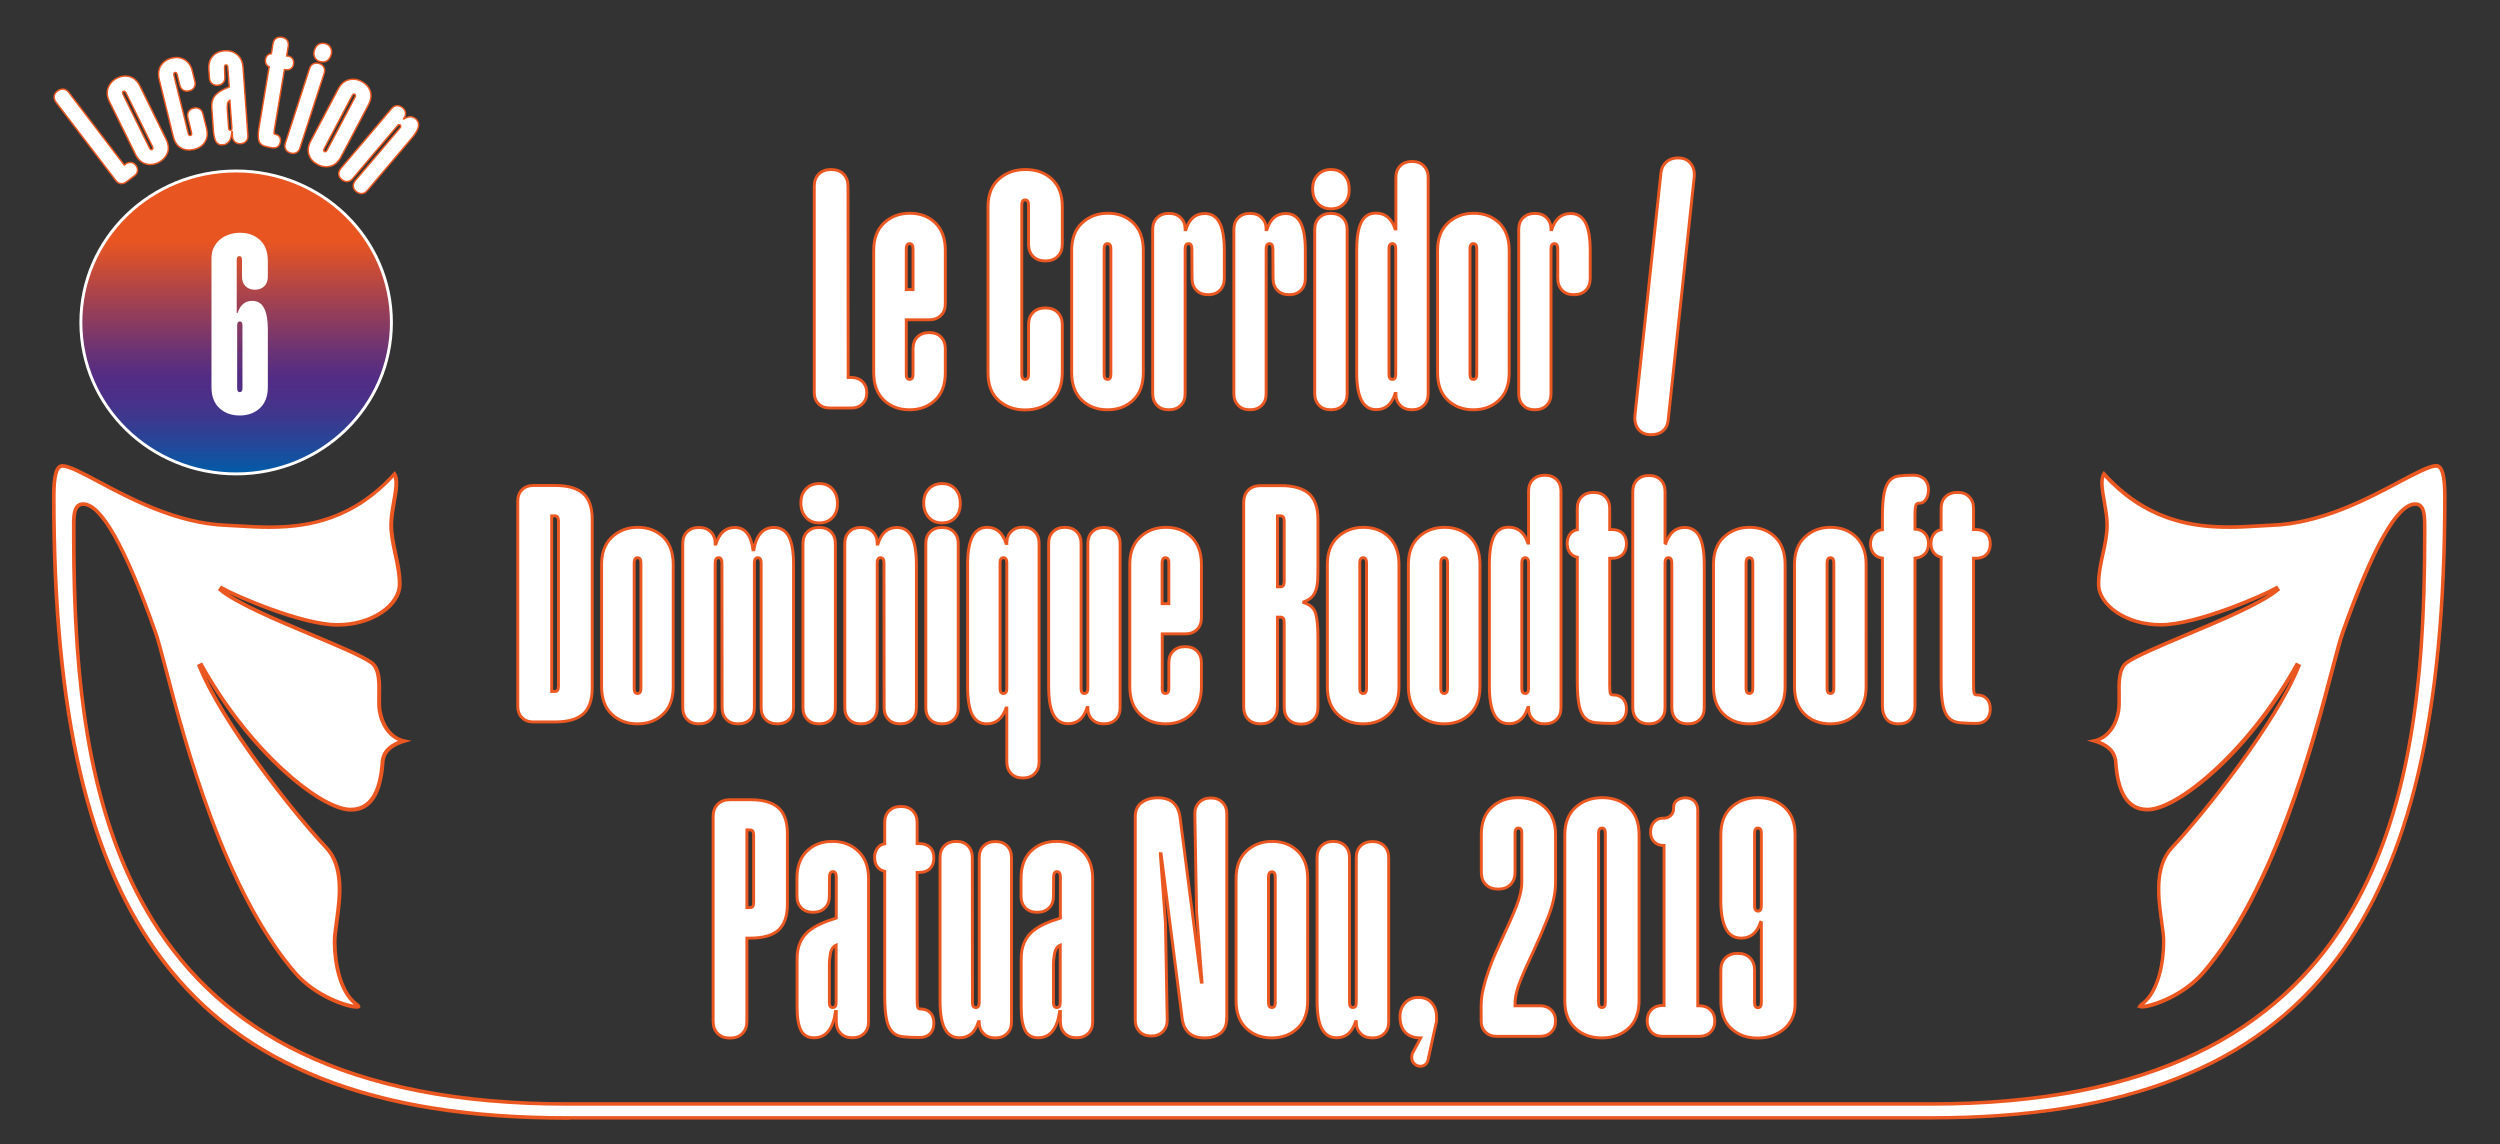 <?xml version="1.0" encoding="utf-8"?>
<!-- Generator: Adobe Illustrator 27.9.0, SVG Export Plug-In . SVG Version: 6.00 Build 0)  -->
<svg version="1.1" id="Calque_1" xmlns="http://www.w3.org/2000/svg" xmlns:xlink="http://www.w3.org/1999/xlink" x="0px" y="0px"
	 viewBox="0 0 1703.4 779.5" style="enable-background:new 0 0 1703.4 779.5;" xml:space="preserve">
<rect x="0" y="0" width="1703.4" height="779.5" fill="#333333" stroke="none"/>
<style type="text/css">
	.st0{fill:#FFFFFF;stroke:#EA5721;stroke-miterlimit:10;}
	.st1{fill:#FFFFFF;stroke:#EA5721;stroke-width:2;stroke-miterlimit:10;}
	.st2{fill:url(#SVGID_1_);stroke:#FFFFFF;stroke-width:2;stroke-miterlimit:10;}
	.st3{fill:none;}
	.st4{enable-background:new    ;}
	.st5{fill:#FFFFFF;}
</style>
<g>
	<path class="st0" d="M84.7,112.5l0.9-0.7c1.2-0.9,2.4-1.2,3.7-1.1c1.3,0.2,2.4,0.8,3.3,2s1.2,2.4,1.1,3.7c-0.2,1.3-0.8,2.4-2,3.3
		L86,124c-1.2,0.9-2.4,1.2-3.7,1.1c-1.3-0.2-2.4-0.8-3.3-2L38.2,69.7c-1-1.3-1.4-2.7-1.3-4.1c0.2-1.4,0.9-2.6,2.3-3.6
		c1.3-1,2.7-1.4,4.1-1.3c1.4,0.2,2.6,1,3.6,2.3L84.7,112.5z"/>
	<path class="st0" d="M113.1,94.7c1.7,3.5,2.1,6.7,1,9.5s-3.1,5-6.1,6.5s-6,1.8-8.9,0.9s-5.2-3.1-6.9-6.6L74.6,69.3
		c-1.7-3.4-2-6.6-0.9-9.5s3.1-5.1,6.1-6.6s6-1.8,8.8-0.9c2.9,0.9,5.2,3.1,6.9,6.6L113.1,94.7z M85.8,63.2c-0.5-1-1.1-1.3-1.7-1
		c-0.7,0.3-0.7,1-0.3,2l18.1,36.7c0.5,1,1.1,1.3,1.7,1c0.7-0.3,0.7-1,0.3-2L85.8,63.2z"/>
	<path class="st0" d="M120.7,50.7c-0.3-1.1-0.8-1.5-1.5-1.3s-0.9,0.8-0.7,1.9l9.8,39.7c0.3,1.1,0.8,1.5,1.5,1.3s0.9-0.8,0.7-1.9
		L128,80.1c-0.4-1.6-0.2-2.9,0.5-4.1c0.7-1.2,1.8-1.9,3.4-2.3s2.9-0.2,4.1,0.5s1.9,1.8,2.3,3.4l2.4,9.7c0.9,3.8,0.6,6.9-1.1,9.5
		c-1.6,2.6-4.1,4.2-7.4,5s-6.2,0.5-8.9-1c-2.6-1.5-4.4-4.1-5.3-7.9l-9.5-38.7c-0.9-3.7-0.5-6.9,1.1-9.5c1.7-2.6,4.1-4.3,7.4-5.1
		s6.2-0.5,8.8,1.1c2.6,1.5,4.4,4.2,5.3,7.9l1.7,6.9c0.4,1.6,0.2,2.9-0.5,4.1c-0.7,1.2-1.8,1.9-3.4,2.3c-1.6,0.4-2.9,0.2-4.1-0.5
		s-1.9-1.8-2.3-3.4L120.7,50.7z"/>
	<path class="st0" d="M153.2,52.5c0.1,1.6-0.3,2.9-1.2,3.9s-2.1,1.6-3.7,1.7c-1.6,0.1-2.9-0.3-3.9-1.2s-1.6-2.1-1.7-3.7l-0.4-5.7
		c-0.3-3.9,0.6-6.9,2.6-9.2c2-2.2,4.7-3.5,8.1-3.7s6.2,0.6,8.6,2.6s3.7,4.8,4,8.6l3.3,46.5c0.1,1.6-0.3,2.9-1.2,3.9
		s-2.1,1.6-3.7,1.7s-2.9-0.3-3.9-1.2c-1-0.9-1.6-2.1-1.7-3.7l-0.2-3.3H158c-0.2,2.8-0.8,5-1.8,6.5c-1.1,1.5-2.6,2.4-4.6,2.5
		c-1.9,0.1-3.3-0.5-4.3-2s-1.6-4-1.9-7.5l-1.1-15.8c-0.1-2,0-3.8,0.6-5.3c0.5-1.5,1.3-2.7,2.4-3.8c1.1-1.1,2.4-2,3.9-2.8
		s3.2-1.6,5-2.3l-1-13.4c-0.1-1.1-0.5-1.6-1.2-1.6c-0.7,0.1-1.1,0.6-1,1.7L153.2,52.5z M156.6,68.3c-0.9,0.5-1.5,1.4-1.6,2.7
		c-0.2,1.3-0.2,2.6-0.1,3.9l0.9,12.4c0.1,1,0.5,1.5,1.2,1.5c0.7-0.1,1.1-0.6,1-1.7L156.6,68.3z"/>
	<path class="st0" d="M186,29.8c0.3-1.6,0.9-2.8,2-3.6s2.4-1,4-0.8c1.6,0.3,2.8,0.9,3.6,2s1,2.4,0.8,4l-1.1,6.7l0.8,0.1
		c1.4,0.2,2.5,0.8,3.2,1.8s0.9,2.2,0.7,3.6c-0.2,1.4-0.8,2.5-1.8,3.2s-2.2,0.9-3.6,0.7l-0.8-0.1L187,88.1c-0.2,1.2-0.3,2-0.3,2.5
		s0.3,0.8,0.7,0.9h0.2c1.2,0.2,2.2,0.8,2.8,1.7c0.7,0.9,0.9,2.1,0.6,3.6c-0.2,1.4-0.8,2.5-1.8,3.2s-2.1,0.9-3.5,0.7h-0.2
		c-2-0.3-3.7-0.7-5.1-1.1s-2.4-1.1-3.2-2.1s-1.1-2.4-1.2-4.3c-0.1-1.8,0.1-4.4,0.7-7.6l6.7-40.1c-1-0.4-1.7-1-2.1-1.9
		s-0.6-1.9-0.4-3.1c0.2-1.2,0.6-2.1,1.4-2.8c0.7-0.7,1.6-1.1,2.6-1.1L186,29.8z"/>
	<path class="st0" d="M210.9,46.7c0.5-1.5,1.3-2.6,2.5-3.2c1.2-0.6,2.6-0.7,4.1-0.2s2.6,1.3,3.2,2.5s0.7,2.6,0.2,4.1l-16.5,50.9
		c-0.5,1.5-1.3,2.6-2.5,3.2s-2.6,0.7-4.1,0.2s-2.6-1.3-3.2-2.5s-0.7-2.6-0.2-4.1L210.9,46.7z M214.4,33.8c0.6-1.7,1.5-3,2.9-3.7
		s2.9-0.8,4.6-0.3s2.9,1.5,3.5,3c0.7,1.5,0.7,3.1,0.1,4.9l-0.1,0.2c-0.6,1.7-1.5,3-2.9,3.7s-2.9,0.8-4.6,0.3s-2.9-1.5-3.5-3
		c-0.7-1.5-0.7-3.1-0.1-4.9L214.4,33.8z"/>
	<path class="st0" d="M232.4,106.8c-1.8,3.4-4.2,5.6-7.1,6.4s-5.9,0.5-8.9-1.1s-5-3.8-5.9-6.7c-1-2.9-0.6-6,1.3-9.5l18.6-35.2
		c1.8-3.4,4.1-5.5,7.1-6.3s5.9-0.5,8.9,1.1s4.9,3.8,5.9,6.6c0.9,2.9,0.5,6-1.3,9.4L232.4,106.8z M241.9,66.2c0.5-1,0.4-1.6-0.2-2
		c-0.6-0.3-1.2,0-1.7,0.9l-19.1,36.2c-0.5,1-0.4,1.6,0.2,2c0.6,0.3,1.2,0,1.7-0.9L241.9,66.2z"/>
	<path class="st0" d="M272.5,87.2c0.7-0.8,0.8-1.5,0.2-2s-1.2-0.3-1.9,0.5l-30.5,36c-1,1.2-2.2,1.9-3.6,2c-1.3,0.1-2.6-0.4-3.9-1.4
		c-1.2-1-1.9-2.2-2-3.6c-0.1-1.3,0.4-2.6,1.4-3.9L266.8,74c1-1.2,2.2-1.9,3.6-2c1.3-0.1,2.6,0.4,3.9,1.4c1.2,1,1.9,2.2,2,3.6
		c0.1,1.3-0.3,2.6-1.3,3.8l-0.1,0.2l0.2,0.1c3.2-2,5.9-2.1,8.2-0.1c1.6,1.4,2.2,3.1,1.8,5.3s-2,4.8-4.7,8l-30.2,35.6
		c-1,1.2-2.2,1.9-3.6,2c-1.3,0.1-2.6-0.4-3.9-1.4c-1.2-1-1.9-2.2-2-3.6c-0.1-1.3,0.4-2.6,1.4-3.9L272.5,87.2z"/>
</g>
<g>
	<path class="st1" d="M387.1,762c-67.2,0-122.3-8.8-168.4-27c-45-17.8-80.3-44.1-107.9-80.3c-50.7-66.9-74.4-167.4-74.4-316.4
		c0-14.6,1.9-21.1,6.1-21.1c4.6,0,13.5,4.8,24.8,10.8c21.2,11.3,53.2,28.4,86.6,29.7c2.9,0.1,6,0.3,9.3,0.5
		c6.5,0.4,13.2,0.8,20.4,0.8c24.4,0,56.2-4.1,85.3-36.4c2.6,4,1.3,11.5-0.1,19.3c-0.9,5.2-1.9,10.6-1.9,15.7
		c0,6.5,1.4,12.8,2.8,19.5c1.5,6.7,3,13.7,3,21c0,6.9-4.4,13.9-12.2,19.2c-8.2,5.6-19,8.7-30.5,8.7c-24.6,0-70.2-20.1-79.1-25.2
		l-0.6,0.8c11,9.2,38.5,20.7,62.7,30.9c17.6,7.4,34.3,14.4,40.4,18.9c5.6,4.1,5.5,13.9,5.3,22.5c-0.1,4-0.1,7.7,0.4,10.6
		c1.5,8.8,6.7,18.4,17.1,20.4c-5.9,1.7-14.6,5.2-15.2,14.6c-1.4,21.5-8.7,32.5-21.6,32.5c-0.4,0-0.9,0-1.3,0
		c-19.4-1.1-66.5-36.9-101.1-98.8l-0.9,0.4c15.1,38.3,64.5,100.6,86.5,123.9c12.3,13.1,9.3,34.7,7.1,50.5c-0.7,5.4-1.4,10-1.4,13.7
		c0,14.5,3.8,34.3,14.5,42.2c1.9,1.4,1.8,1.9,1.8,2s-0.4,0.4-1.7,0.4c-7.4,0-28.9-8.1-41.8-23.1c-48.7-56.3-75.3-157.8-88.1-206.6
		c-3.1-11.7-5.5-21-7.3-25.9c-20.4-57.7-36.9-87-49-87c-1.5,0-2.7,0.5-3.6,1.4c-2.7,2.7-2.6,8.9-2.6,16.1c0,0.9,0,1.9,0,2.9
		c0,87.1,6.4,186.5,53.7,262.8c24.4,39.4,58.5,69.8,101.2,90.3c48,23.1,108.8,34.8,180.9,34.8h929.8c72.1,0,133-11.7,180.9-34.8
		c42.8-20.6,76.8-51,101.2-90.3c47.3-76.3,53.7-175.6,53.7-262.8c0-1,0-1.9,0-2.9c0-7.2,0.1-13.4-2.6-16.1c-0.9-0.9-2.1-1.4-3.6-1.4
		c-12.1,0-28.6,29.2-49,86.9c-1.8,5-4.2,14.2-7.3,25.9c-6.5,24.9-16.4,62.6-30.7,101c-17.1,45.8-36.4,81.3-57.4,105.6
		c-12.9,14.9-34.4,23.1-41.8,23.1c-1.3,0-1.6-0.3-1.7-0.4c0,0-0.2-0.5,1.8-2c10.7-7.9,14.5-27.7,14.5-42.2c0-3.7-0.6-8.3-1.4-13.7
		c-2.2-15.8-5.2-37.4,7.1-50.5c21.9-23.3,71.4-85.6,86.5-123.9l-0.9-0.4c-34.5,62-81.7,97.8-101.1,98.8c-0.4,0-0.9,0-1.3,0
		c-12.9,0-20.2-10.9-21.6-32.5c-0.6-9.5-9.3-12.9-15.2-14.6c10.4-2,15.7-11.6,17.1-20.4c0.5-2.9,0.4-6.7,0.4-10.6
		c-0.2-8.7-0.3-18.5,5.3-22.5c6.2-4.5,22.8-11.5,40.4-18.9c24.2-10.2,51.7-21.8,62.7-30.9l-0.6-0.8c-8.9,5.2-54.5,25.2-79.1,25.2
		c-11.5,0-22.3-3.1-30.5-8.7c-7.7-5.3-12.2-12.3-12.2-19.2c0-7.3,1.5-14.3,3-21s2.8-13,2.8-19.5c0-5.1-1-10.5-1.9-15.7
		c-1.4-7.9-2.7-15.3-0.1-19.3c29.1,32.2,60.8,36.4,85.3,36.4c7.2,0,13.9-0.4,20.4-0.8c3.3-0.2,6.3-0.4,9.3-0.5
		c33.4-1.3,65.4-18.4,86.6-29.7c11.3-6,20.2-10.8,24.8-10.8c4.2,0,6.1,6.5,6.1,21.1c0,149-23.7,249.5-74.5,316.3
		c-27.6,36.3-62.9,62.5-107.9,80.3c-46.1,18.2-101.2,27-168.4,27H387.1V762L387.1,762z"/>
	<path class="st1" d="M1660,317.7c3.8,0,5.6,6.5,5.6,20.6c0,148.9-23.6,249.3-74.4,316c-27.5,36.2-62.7,62.4-107.7,80.2
		c-46,18.2-101,27-168.2,27H387.1c-67.2,0-122.2-8.8-168.2-27c-44.9-17.7-80.2-44-107.7-80.2c-50.7-66.7-74.3-167.1-74.3-316
		c0-14,1.8-20.6,5.6-20.6c4.5,0,13.3,4.7,24.5,10.7c21.2,11.3,53.3,28.4,86.8,29.7c2.9,0.1,6,0.3,9.2,0.5c6.2,0.4,13.2,0.8,20.4,0.8
		c16.3,0,29.8-2.1,42.3-6.6c16.1-5.8,30.1-15.4,42.9-29.4c2.1,4,0.8,11-0.5,18.4c-0.9,5.2-1.9,10.7-1.9,15.8
		c0,6.6,1.4,12.9,2.8,19.6c1.5,6.7,3,13.6,3,20.9c0,6.7-4.4,13.6-12,18.8c-8.1,5.6-18.9,8.6-30.2,8.6c-24.1,0-70.3-20.2-78.9-25.2
		l-1.1,1.6c11,9.2,38.5,20.8,62.8,31c17.6,7.4,34.2,14.4,40.3,18.8c5.4,3.9,5.3,13.6,5.1,22.1c-0.1,4-0.1,7.8,0.4,10.7
		c1.4,8.4,6.3,17.6,15.7,20.3c-5.8,1.9-13.2,5.7-13.8,14.5c-1.4,21.2-8.5,32-21.1,32c-0.4,0-0.8,0-1.3,0
		c-10.6-0.6-27.6-10.9-45.6-27.6c-20.6-19-40.1-44.3-55-71l-1.8,0.9c15.1,38.4,64.6,100.8,86.6,124.1c12.1,12.9,9.2,34.4,7,50.1
		c-0.7,5.4-1.4,10.1-1.4,13.8c0,14.6,3.9,34.6,14.7,42.6c0.9,0.7,1.3,1.1,1.4,1.3c-0.2,0-0.5,0.1-1.1,0.1c-5.9,0-27.7-7-41.4-22.9
		c-20.9-24.2-40.2-59.7-57.3-105.5c-14.3-38.3-24.2-76-30.7-100.9c-3.1-11.7-5.5-21-7.3-25.9c-20.4-57.8-37-87.2-49.3-87.2
		c-1.6,0-2.9,0.5-4,1.5c-2.8,2.9-2.8,9.2-2.7,16.5c0,0.9,0,1.9,0,2.9c0,55.7,3.1,99.6,9.6,138.1c8.5,49.9,23,90.8,44.1,124.9
		c11.9,19.1,26,36.3,42.1,50.9c17.2,15.6,37.1,29,59.3,39.6c23.4,11.3,50.1,19.9,79.2,25.7c30.6,6.1,64.9,9.1,101.9,9.1h929.9
		c37,0,71.3-3.1,101.9-9.1c29.1-5.8,55.8-14.4,79.2-25.7c22.2-10.7,42.1-24,59.3-39.6c16.1-14.6,30.3-31.8,42.1-50.9
		c21.2-34.1,35.6-75,44.1-124.9c6.6-38.5,9.6-82.4,9.6-138.1c0-1,0-1.9,0-2.9c0-7.3,0.1-13.6-2.7-16.5c-1-1-2.3-1.5-4-1.5
		c-12.3,0-29,29.4-49.5,87.2c-1.8,5-4.2,14.2-7.3,25.9c-12.8,48.7-39.4,150.2-88,206.4c-13.7,15.9-35.4,22.9-41.4,22.9
		c-0.5,0-0.9-0.1-1.1-0.1c0.2-0.2,0.6-0.7,1.4-1.3c10.9-8.1,14.7-28,14.7-42.6c0-3.7-0.6-8.4-1.4-13.8c-2.2-15.7-5.1-37.2,7-50.1
		c21.9-23.3,71.5-85.7,86.6-124.1l-1.8-0.9c-14.9,26.8-34.5,52-55,71c-18,16.7-35.1,27-45.6,27.6c-0.4,0-0.9,0-1.3,0
		c-12.6,0-19.7-10.8-21.1-32c-0.6-8.9-7.9-12.6-13.8-14.5c9.5-2.7,14.3-11.9,15.7-20.3c0.5-3,0.4-6.7,0.4-10.7
		c-0.2-8.5-0.3-18.2,5.1-22.1c6.1-4.4,22.7-11.4,40.3-18.8c24.3-10.2,51.8-21.8,62.8-31l-1.1-1.6c-8.6,5-54.8,25.2-78.9,25.2
		c-11.4,0-22.1-3.1-30.2-8.6c-7.6-5.2-12-12.1-12-18.8c0-7.2,1.5-14.2,3-20.9c1.5-6.7,2.8-13,2.8-19.6c0-5.1-1-10.5-1.9-15.8
		c-1.3-7.4-2.6-14.4-0.5-18.4c12.7,14,26.8,23.6,42.9,29.4c12.5,4.5,26,6.6,42.3,6.6c7.2,0,14.2-0.4,20.4-0.8
		c3.2-0.2,6.3-0.4,9.3-0.5c33.5-1.3,65.6-18.4,86.8-29.7C1646.6,322.5,1655.5,317.7,1660,317.7"/>
</g>
<g>
	<path class="st1" d="M403.5,468.9c0,8.1-2.1,14-6.2,17.6s-10.5,5.4-19.1,5.4h-15c-3.1,0-5.6-1-7.5-2.9s-2.9-4.4-2.9-7.5V341.2
		c0-3.1,1-5.6,2.9-7.5s4.4-2.9,7.5-2.9h15.2c8.4,0,14.7,1.8,18.9,5.4c4.1,3.6,6.2,9.5,6.2,17.6L403.5,468.9L403.5,468.9z M380.5,355
		c0-2.3-0.8-3.5-2.3-3.5h-2.3v119.6h2.3c1.5,0,2.3-1.1,2.3-3.5V355z"/>
	<path class="st1" d="M458.7,467.9c0,8.1-2.3,14.4-6.9,18.7c-4.6,4.4-10.4,6.6-17.5,6.6s-12.9-2.2-17.5-6.6s-6.9-10.6-6.9-18.7
		v-83.3c0-8,2.3-14.2,7-18.6s10.5-6.7,17.6-6.7s12.8,2.2,17.4,6.6c4.5,4.4,6.8,10.6,6.8,18.7V467.9z M436.7,383.5
		c0-2.3-0.8-3.5-2.3-3.5s-2.3,1.2-2.3,3.5v85.6c0,2.3,0.8,3.4,2.3,3.4s2.3-1.1,2.3-3.4V383.5z"/>
	<path class="st1" d="M491.9,383.5c0-2.3-0.8-3.5-2.3-3.5s-2.3,1.2-2.3,3.5v98.7c0,3.4-1,6.1-3,8c-2,2-4.7,3-8.1,3s-6.1-1-8-3
		c-2-2-3-4.7-3-8V370.4c0-3.4,1-6.1,3-8c2-2,4.7-3,8-3c3.4,0,6.1,1,8.1,3s3,4.6,3,7.8v0.5h0.5c2.3-7.5,6.6-11.3,12.9-11.3
		c6.9,0,11,5.1,12.4,15.2h0.5c0.8-4.8,2.3-8.5,4.6-11.2c2.3-2.7,5.4-4,9.2-4c4.4,0,7.8,2,10,6.1s3.3,10.5,3.3,19.2v97.5
		c0,3.4-1,6.1-3,8c-2,2-4.7,3-8,3c-3.4,0-6.1-1-8.1-3s-3-4.7-3-8v-98.7c0-2.3-0.8-3.5-2.3-3.5s-2.3,1.2-2.3,3.5v98.7
		c0,3.4-1,6.1-3,8c-2,2-4.7,3-8,3c-3.4,0-6.1-1-8-3c-2-2-3-4.7-3-8L491.9,383.5L491.9,383.5z"/>
	<path class="st1" d="M545.7,342.4c0-3.8,1.1-6.9,3.5-9.3c2.3-2.4,5.3-3.6,9-3.6s6.7,1.2,9,3.7s3.4,5.7,3.4,9.7v0.5
		c0,3.8-1.1,6.9-3.4,9.3s-5.3,3.6-9,3.6s-6.7-1.2-9-3.7s-3.5-5.7-3.5-9.7V342.4z M547.1,370.4c0-3.4,1-6.1,3-8c2-2,4.7-3,8-3
		c3.4,0,6.1,1,8.1,3s3,4.7,3,8v111.8c0,3.4-1,6.1-3,8c-2,2-4.7,3-8.1,3s-6.1-1-8-3c-2-2-3-4.7-3-8V370.4z"/>
	<path class="st1" d="M602.3,383.5c0-2.3-0.8-3.5-2.3-3.5s-2.3,1.2-2.3,3.5v98.7c0,3.4-1,6.1-3,8c-2,2-4.7,3-8.1,3s-6.1-1-8-3
		c-2-2-3-4.7-3-8V370.4c0-3.4,1-6.1,3-8c2-2,4.7-3,8-3c3.4,0,6.1,1,8.1,3s3,4.6,3,7.8v0.5h0.5c2.3-7.5,6.6-11.3,12.9-11.3
		c4.4,0,7.8,2,10,6.1s3.3,10.5,3.3,19.2v97.5c0,3.4-1,6.1-3,8c-2,2-4.7,3-8,3c-3.4,0-6.1-1-8-3c-2-2-3-4.7-3-8L602.3,383.5
		L602.3,383.5z"/>
	<path class="st1" d="M629.4,342.4c0-3.8,1.2-6.9,3.5-9.3s5.3-3.6,9-3.6s6.7,1.2,9,3.7s3.4,5.7,3.4,9.7v0.5c0,3.8-1.1,6.9-3.4,9.3
		s-5.3,3.6-9,3.6s-6.7-1.2-9-3.7s-3.5-5.7-3.5-9.7V342.4z M630.8,370.4c0-3.4,1-6.1,3-8c2-2,4.7-3,8-3c3.4,0,6.1,1,8.1,3s3,4.7,3,8
		v111.8c0,3.4-1,6.1-3,8c-2,2-4.7,3-8.1,3s-6.1-1-8-3c-2-2-3-4.7-3-8V370.4z"/>
	<path class="st1" d="M708,519c0,3.4-1,6.1-3,8.1s-4.7,3-8,3c-3.4,0-6.1-1-8-3c-2-2-3-4.7-3-8.1v-36.6h-0.5
		c-2.5,7.2-6.8,10.8-13.1,10.8c-4.4,0-7.7-2-9.9-6.1c-2.1-4.1-3.2-10.5-3.2-19.2v-83.3c0-16.9,4.4-25.3,13.3-25.3
		c6.3,0,10.6,3.7,12.9,11h0.5v-0.5c0-3.1,1-5.6,3-7.6s4.7-3,8-3c3.4,0,6.1,1,8,3c2,2,3,4.7,3,8L708,519L708,519z M681.4,469.1
		c0,2.3,0.8,3.4,2.3,3.4s2.3-1.1,2.3-3.4v-85.6c0-2.3-0.8-3.5-2.3-3.5s-2.3,1.2-2.3,3.5V469.1z"/>
	<path class="st1" d="M736.6,469.1c0,2.3,0.8,3.4,2.3,3.4s2.3-1.1,2.3-3.4v-98.7c0-3.4,1-6.1,3-8c2-2,4.7-3,8-3c3.4,0,6.1,1,8,3
		c2,2,3,4.7,3,8v111.8c0,3.4-1,6.1-3,8c-2,2-4.7,3-8,3c-3.4,0-6.1-1-8-3c-2-2-3-4.5-3-7.6v-0.5h-0.5c-2.3,7.4-6.6,11-12.9,11
		c-4.4,0-7.8-2-10-6.1s-3.3-10.5-3.3-19.2v-97.5c0-3.4,1-6.1,3-8c2-2,4.7-3,8-3c3.4,0,6.1,1,8.1,3s3,4.7,3,8V469.1z"/>
	<path class="st1" d="M791.8,469.1c0,2.3,0.8,3.4,2.3,3.4s2.3-1.1,2.3-3.4v-17.5c0-3.4,1-6.1,3-8c2-2,4.7-3,8.1-3s6.1,1,8.1,3
		s3,4.7,3,8v16.3c0,8.1-2.3,14.4-6.9,18.7c-4.6,4.4-10.4,6.6-17.5,6.6s-12.9-2.2-17.5-6.6s-6.9-10.6-6.9-18.7v-83.3
		c0-8,2.3-14.2,7-18.6s10.5-6.7,17.6-6.7s12.8,2.2,17.4,6.6c4.5,4.4,6.8,10.6,6.8,18.7v36.3c0,3.4-1,6.1-3,8c-2,2-4.7,3-8.1,3h-15.6
		v37.2H791.8z M796.4,383.5c0-2.3-0.8-3.5-2.3-3.5s-2.3,1.2-2.3,3.5v27.8h4.6L796.4,383.5L796.4,383.5z"/>
	<path class="st1" d="M875,424c0-2.3-0.8-3.5-2.3-3.5h-2.3v61.2c0,3.5-1,6.3-3.1,8.4s-4.9,3.1-8.4,3.1s-6.3-1-8.4-3.1
		s-3.1-4.9-3.1-8.4V342.4c0-3.5,1-6.3,3.1-8.4s4.9-3.1,8.4-3.1h14c8.4,0,14.7,1.8,18.9,5.4c4.1,3.6,6.2,9.5,6.2,17.6v32.7
		c0,3.4-0.1,6.4-0.2,9c-0.2,2.6-0.6,4.9-1.3,6.8c-0.7,1.9-1.7,3.5-3,4.7s-3,2.2-5.2,3v0.5c4.4,1.4,7.2,3.9,8.2,7.6s1.5,9,1.5,15.9
		v47.8c0,3.5-1,6.3-3.1,8.4s-4.9,3.1-8.4,3.1s-6.3-1-8.4-3.1s-3.1-4.9-3.1-8.4L875,424L875,424z M875,355c0-2.3-0.8-3.5-2.3-3.5
		h-2.3v48.3h2.3c1.5,0,2.3-1.2,2.3-3.5V355z"/>
	<path class="st1" d="M953.2,467.9c0,8.1-2.3,14.4-6.9,18.7c-4.6,4.4-10.4,6.6-17.5,6.6s-12.9-2.2-17.5-6.6s-6.9-10.6-6.9-18.7
		v-83.3c0-8,2.3-14.2,7-18.6s10.5-6.7,17.6-6.7s12.8,2.2,17.4,6.6c4.5,4.4,6.8,10.6,6.8,18.7V467.9z M931.1,383.5
		c0-2.3-0.8-3.5-2.3-3.5s-2.3,1.2-2.3,3.5v85.6c0,2.3,0.8,3.4,2.3,3.4s2.3-1.1,2.3-3.4V383.5z"/>
	<path class="st1" d="M1008.4,467.9c0,8.1-2.3,14.4-6.9,18.7c-4.6,4.4-10.4,6.6-17.5,6.6s-12.9-2.2-17.5-6.6s-6.9-10.6-6.9-18.7
		v-83.3c0-8,2.3-14.2,7-18.6s10.5-6.7,17.6-6.7s12.8,2.2,17.4,6.6c4.5,4.4,6.8,10.6,6.8,18.7V467.9z M986.3,383.5
		c0-2.3-0.8-3.5-2.3-3.5s-2.3,1.2-2.3,3.5v85.6c0,2.3,0.8,3.4,2.3,3.4s2.3-1.1,2.3-3.4V383.5z"/>
	<path class="st1" d="M1063.6,482.2c0,3.4-1,6.1-3,8c-2,2-4.7,3-8.1,3s-6.1-1-8-3c-2-2-3-4.5-3-7.6v-0.5h-0.5
		c-2.3,7.4-6.6,11-12.9,11c-8.9,0-13.3-8.4-13.3-25.3v-83.3c0-8.7,1.1-15.1,3.2-19.2s5.4-6.1,9.9-6.1c6.3,0,10.7,3.6,13.1,10.8h0.5
		v-35.2c0-3.4,1-6.1,3-8c2-2,4.7-3,8-3c3.4,0,6.1,1,8.1,3s3,4.7,3,8L1063.6,482.2L1063.6,482.2z M1036.9,469.1
		c0,2.3,0.8,3.4,2.3,3.4s2.3-1.1,2.3-3.4v-85.6c0-2.3-0.8-3.5-2.3-3.5s-2.3,1.2-2.3,3.5V469.1z"/>
	<path class="st1" d="M1074.7,346.5c0-3.4,1-6.1,3-8c2-2,4.7-3,8.1-3s6.1,1,8,3c2,2,3,4.7,3,8v14.3h1.6c3.1,0,5.5,0.9,7.2,2.6
		c1.8,1.8,2.6,4.2,2.6,7.2c0,3.1-0.9,5.5-2.6,7.2c-1.8,1.8-4.2,2.6-7.2,2.6h-1.6v86.2c0,2.5,0.1,4.2,0.3,5.3
		c0.2,1.1,0.8,1.6,1.7,1.6h0.5c2.6,0,4.8,0.8,6.4,2.5c1.7,1.7,2.5,4.1,2.5,7.1c0,3.1-0.9,5.5-2.6,7.2c-1.8,1.8-4.1,2.6-7,2.6h-0.5
		c-4.3,0-7.9-0.2-10.9-0.5s-5.4-1.4-7.2-3.2c-1.8-1.8-3.2-4.6-4-8.4s-1.3-9.1-1.3-16v-85.1c-2.1-0.5-3.8-1.5-5.1-3.2
		c-1.2-1.7-1.8-3.8-1.8-6.2c0-2.5,0.6-4.5,1.8-6.2c1.2-1.7,2.9-2.8,5.1-3.2V346.5z"/>
	<path class="st1" d="M1139.1,383.5c0-2.3-0.8-3.5-2.3-3.5s-2.3,1.2-2.3,3.5v98.7c0,3.4-1,6.1-3,8c-2,2-4.7,3-8,3c-3.4,0-6.1-1-8-3
		c-2-2-3-4.7-3-8V335c0-3.4,1-6.1,3-8c2-2,4.7-3,8-3c3.4,0,6.1,1,8,3c2,2,3,4.7,3,8v35l0.5,0.2c2.5-7.2,6.7-10.8,12.9-10.8
		c4.4,0,7.8,2,10,6.1s3.3,10.5,3.3,19.2v97.5c0,3.4-1,6.1-3,8c-2,2-4.7,3-8.1,3s-6.1-1-8-3c-2-2-3-4.7-3-8V383.5z"/>
	<path class="st1" d="M1216.3,467.9c0,8.1-2.3,14.4-6.9,18.7c-4.6,4.4-10.4,6.6-17.5,6.6s-12.9-2.2-17.5-6.6s-6.9-10.6-6.9-18.7
		v-83.3c0-8,2.3-14.2,7-18.6s10.5-6.7,17.6-6.7s12.8,2.2,17.4,6.6c4.5,4.4,6.8,10.6,6.8,18.7V467.9z M1194.3,383.5
		c0-2.3-0.8-3.5-2.3-3.5s-2.3,1.2-2.3,3.5v85.6c0,2.3,0.8,3.4,2.3,3.4s2.3-1.1,2.3-3.4V383.5z"/>
	<path class="st1" d="M1271.5,467.9c0,8.1-2.3,14.4-6.9,18.7c-4.6,4.4-10.4,6.6-17.5,6.6s-12.9-2.2-17.5-6.6s-6.9-10.6-6.9-18.7
		v-83.3c0-8,2.3-14.2,7-18.6s10.5-6.7,17.6-6.7s12.8,2.2,17.4,6.6c4.5,4.4,6.8,10.6,6.8,18.7V467.9L1271.5,467.9z M1249.5,383.5
		c0-2.3-0.8-3.5-2.3-3.5s-2.3,1.2-2.3,3.5v85.6c0,2.3,0.8,3.4,2.3,3.4s2.3-1.1,2.3-3.4V383.5z"/>
	<path class="st1" d="M1293.6,493.2c-3.8,0-6.6-1.1-8.4-3.5c-1.8-2.3-2.6-5.2-2.6-8.7V380.3c-2.5-0.3-4.4-1.3-5.9-3.1
		c-1.5-1.8-2.2-3.9-2.2-6.6c0-2.6,0.7-4.8,2.2-6.6c1.5-1.8,3.4-2.8,5.9-3.1v-9c0-6.9,0.4-12.2,1.2-16s2-6.6,3.7-8.4s3.8-2.9,6.3-3.2
		c2.5-0.3,5.6-0.5,9.3-0.5h0.7c3.1,0,5.5,0.9,7.4,2.6c1.8,1.8,2.8,4.2,2.8,7.2c0,2.5-0.5,4.6-1.6,6.4s-2.5,2.8-4.1,2.8h-0.7
		c-1.2,0-2,0.6-2.3,1.8c-0.3,1.2-0.5,3.1-0.5,5.5v10.4c2.8,0.2,5,1.1,6.7,2.9s2.5,4.1,2.5,7s-0.8,5.3-2.5,7
		c-1.7,1.8-3.9,2.7-6.7,2.9v100.5c0,3.5-0.9,6.4-2.6,8.7C1300.2,492.1,1297.4,493.2,1293.6,493.2z"/>
	<path class="st1" d="M1322.6,346.5c0-3.4,1-6.1,3-8c2-2,4.7-3,8.1-3s6.1,1,8,3c2,2,3,4.7,3,8v14.3h1.6c3.1,0,5.5,0.9,7.2,2.6
		c1.8,1.8,2.6,4.2,2.6,7.2c0,3.1-0.9,5.5-2.6,7.2c-1.8,1.8-4.2,2.6-7.2,2.6h-1.6v86.2c0,2.5,0.1,4.2,0.3,5.3
		c0.2,1.1,0.8,1.6,1.7,1.6h0.5c2.6,0,4.8,0.8,6.4,2.5c1.7,1.7,2.5,4.1,2.5,7.1c0,3.1-0.9,5.5-2.6,7.2c-1.8,1.8-4.1,2.6-7,2.6h-0.5
		c-4.3,0-7.9-0.2-10.9-0.5s-5.4-1.4-7.2-3.2c-1.8-1.8-3.2-4.6-4-8.4s-1.3-9.1-1.3-16v-85.1c-2.1-0.5-3.8-1.5-5.1-3.2
		c-1.2-1.7-1.8-3.8-1.8-6.2c0-2.5,0.6-4.5,1.8-6.2s2.9-2.8,5.1-3.2V346.5z"/>
</g>
<g>
	<path class="st1" d="M536.5,616.2c0,8.1-2.1,14-6.2,17.6s-10.5,5.4-19.1,5.4h-2.3v56.6c0,3.5-1,6.3-3.1,8.4
		c-2.1,2.1-4.9,3.1-8.4,3.1s-6.3-1-8.4-3.1s-3.1-4.9-3.1-8.4V556.4c0-3.5,1-6.3,3.1-8.4c2.1-2.1,4.9-3.1,8.4-3.1h14
		c8.4,0,14.7,1.8,18.9,5.4c4.1,3.6,6.2,9.5,6.2,17.6V616.2z M513.5,569c0-2.3-0.8-3.5-2.3-3.5h-2.3v52.9h2.3c1.5,0,2.3-1.1,2.3-3.4
		V569z"/>
	<path class="st1" d="M565.1,610.6c0,3.4-1,6.1-3,8c-2,2-4.7,3-8.1,3s-6.1-1-8-3c-2-2-3-4.7-3-8v-12c0-8.1,2.3-14.4,6.8-18.7
		c4.5-4.4,10.3-6.6,17.4-6.6s12.9,2.2,17.6,6.7c4.7,4.4,7,10.7,7,18.6v97.5c0,3.4-1,6.1-3,8c-2,2-4.7,3-8,3c-3.4,0-6.1-1-8-3
		c-2-2-3-4.7-3-8v-6.9h-0.5c-0.8,5.8-2.4,10.3-4.8,13.3c-2.5,3.1-5.8,4.6-9.9,4.6c-4,0-6.9-1.6-8.7-4.8s-2.8-8.5-2.8-15.9v-33.1
		c0-4.3,0.7-7.9,2-10.9s3.1-5.5,5.5-7.6s5.2-3.8,8.5-5.3s6.9-2.8,10.7-4v-28.1c0-2.3-0.8-3.5-2.3-3.5s-2.3,1.2-2.3,3.5L565.1,610.6
		L565.1,610.6z M569.7,644c-2,0.9-3.3,2.7-3.8,5.3s-0.8,5.3-0.8,8v26c0,2.1,0.8,3.2,2.3,3.2s2.3-1.1,2.3-3.4V644z"/>
	<path class="st1" d="M602.8,560.5c0-3.4,1-6.1,3-8c2-2,4.7-3,8.1-3s6.1,1,8,3c2,2,3,4.7,3,8v14.3h1.6c3.1,0,5.5,0.9,7.2,2.6
		c1.8,1.8,2.6,4.2,2.6,7.2c0,3.1-0.9,5.5-2.6,7.2c-1.8,1.8-4.2,2.6-7.2,2.6h-1.6v86.2c0,2.5,0.1,4.2,0.3,5.3
		c0.2,1.1,0.8,1.6,1.7,1.6h0.5c2.6,0,4.8,0.8,6.4,2.5c1.7,1.7,2.5,4.1,2.5,7.1c0,3.1-0.9,5.5-2.6,7.2c-1.8,1.8-4.1,2.6-7,2.6h-0.5
		c-4.3,0-7.9-0.2-10.9-0.5s-5.4-1.4-7.2-3.2s-3.2-4.6-4-8.4c-0.8-3.8-1.3-9.1-1.3-16v-85.1c-2.1-0.5-3.8-1.5-5.1-3.2
		c-1.2-1.7-1.8-3.8-1.8-6.2c0-2.5,0.6-4.5,1.8-6.2c1.2-1.7,2.9-2.8,5.1-3.2V560.5z"/>
	<path class="st1" d="M662.6,683.1c0,2.3,0.8,3.4,2.3,3.4s2.3-1.1,2.3-3.4v-98.7c0-3.4,1-6.1,3-8c2-2,4.7-3,8-3c3.4,0,6.1,1,8,3
		c2,2,3,4.7,3,8v111.8c0,3.4-1,6.1-3,8c-2,2-4.7,3-8,3c-3.4,0-6.1-1-8-3c-2-2-3-4.5-3-7.6v-0.5h-0.5c-2.3,7.4-6.6,11-12.9,11
		c-4.4,0-7.8-2-10-6.1s-3.3-10.5-3.3-19.2v-97.5c0-3.4,1-6.1,3-8c2-2,4.7-3,8-3c3.4,0,6.1,1,8,3c2,2,3,4.7,3,8L662.6,683.1
		L662.6,683.1z"/>
	<path class="st1" d="M717.8,610.6c0,3.4-1,6.1-3,8c-2,2-4.7,3-8.1,3s-6.1-1-8-3c-2-2-3-4.7-3-8v-12c0-8.1,2.3-14.4,6.8-18.7
		c4.5-4.4,10.3-6.6,17.4-6.6s12.9,2.2,17.6,6.7c4.7,4.4,7,10.7,7,18.6v97.5c0,3.4-1,6.1-3,8c-2,2-4.7,3-8,3c-3.4,0-6.1-1-8-3
		c-2-2-3-4.7-3-8v-6.9H722c-0.8,5.8-2.4,10.3-4.8,13.3c-2.5,3.1-5.8,4.6-9.9,4.6c-4,0-6.9-1.6-8.7-4.8s-2.8-8.5-2.8-15.9v-33.1
		c0-4.3,0.7-7.9,2-10.9s3.1-5.5,5.5-7.6s5.2-3.8,8.5-5.3s6.9-2.8,10.7-4v-28.1c0-2.3-0.8-3.5-2.3-3.5s-2.3,1.2-2.3,3.5L717.8,610.6
		L717.8,610.6z M722.4,644c-2,0.9-3.3,2.7-3.8,5.3s-0.8,5.3-0.8,8v26c0,2.1,0.8,3.2,2.3,3.2s2.3-1.1,2.3-3.4V644z"/>
	<path class="st1" d="M835.8,694.1c0,4.3-1.4,7.6-4.1,9.8s-6.4,3.3-11,3.3c-8.9,0-14-4.4-15.2-13.1l-14.4-112.4h-0.5l3.5,47.2
		l1.2,66.2c0,3.2-1,5.8-3,7.8s-4.6,3-7.8,3c-3.4,0-6.1-1-8-3c-2-2-3-4.6-3-7.8V556.4c0-4.1,1.4-7.3,4.3-9.5
		c2.8-2.2,6.6-3.3,11.2-3.3c8.7,0,13.7,4.3,15,12.9l14.5,112.7h0.5l-3.7-47.8l-1.2-66.9c0-3.2,1-5.8,3-7.8s4.7-3,8-3
		c3.2,0,5.8,1,7.8,3s3,4.6,3,7.8v139.6H835.8z"/>
	<path class="st1" d="M891,681.9c0,8.1-2.3,14.4-6.9,18.7s-10.4,6.6-17.5,6.6s-12.9-2.2-17.5-6.6s-6.9-10.6-6.9-18.7v-83.3
		c0-8,2.3-14.2,7-18.6c4.7-4.4,10.5-6.7,17.6-6.7s12.8,2.2,17.4,6.6c4.5,4.4,6.8,10.6,6.8,18.7V681.9z M868.9,597.5
		c0-2.3-0.8-3.5-2.3-3.5s-2.3,1.2-2.3,3.5v85.6c0,2.3,0.8,3.4,2.3,3.4s2.3-1.1,2.3-3.4V597.5z"/>
	<path class="st1" d="M919.5,683.1c0,2.3,0.8,3.4,2.3,3.4s2.3-1.1,2.3-3.4v-98.7c0-3.4,1-6.1,3-8c2-2,4.7-3,8-3c3.4,0,6.1,1,8.1,3
		s3,4.7,3,8v111.8c0,3.4-1,6.1-3,8c-2,2-4.7,3-8.1,3s-6.1-1-8-3c-2-2-3-4.5-3-7.6v-0.5h-0.5c-2.3,7.4-6.6,11-12.9,11
		c-4.4,0-7.8-2-10-6.1s-3.3-10.5-3.3-19.2v-97.5c0-3.4,1-6.1,3-8c2-2,4.7-3,8-3c3.4,0,6.1,1,8.1,3s3,4.7,3,8V683.1z"/>
	<path class="st1" d="M966.4,679.6c3.8,0,6.9,1.2,9.1,3.7s3.3,5.6,3.3,9.4v0.9c0,0.8,0,1.5,0,2.2s-0.2,1.4-0.5,2.2l-5.3,24.2
		c-0.3,1.5-1,2.6-2,3.3s-2.1,1-3.3,1c-1.7,0-3.2-0.7-4.5-2.2s-1.6-3.6-1-6.3l5.8-10.8c-4.6,0-8.1-1.3-10.5-3.8s-3.6-6.1-3.6-10.7
		c0-3.8,1.2-7,3.5-9.4C959.7,680.9,962.7,679.6,966.4,679.6z"/>
	<path class="st1" d="M1009.2,685.2c0-3.7,0.5-7.5,1.4-11.4s2.1-7.9,3.5-12s3-8,4.7-12c1.8-3.9,3.5-7.7,5.2-11.4
		c3.5-7.5,6.6-14.4,9.1-20.7s3.8-11.9,3.8-16.8v-33.3c0-2.3-0.8-3.4-2.3-3.4s-2.3,1.1-2.3,3.4v26.7c0,3.5-1,6.3-3.1,8.4
		c-2.1,2.1-4.9,3.1-8.4,3.1c-3.5,0-6.3-1-8.4-3.1s-3.1-4.9-3.1-8.4v-25.5c0-8.1,2.3-14.4,7-18.7c4.7-4.4,10.7-6.6,18.1-6.6
		s13.5,2.2,18.3,6.7c4.8,4.4,7.2,10.7,7.2,18.6V601c0,7.4-1.7,15.2-4.9,23.5c-3.3,8.3-6.8,16.4-10.5,24.4
		c-3.2,6.7-6.1,13.1-8.5,19.1c-2.5,6-3.7,11.3-3.7,15.9v1.4h17.2c3.1,0,5.6,1,7.5,2.9s2.9,4.4,2.9,7.5s-1,5.6-2.9,7.5
		s-4.4,2.9-7.5,2.9h-29.9c-3.1,0-5.6-1-7.5-2.9s-2.9-4.4-2.9-7.5L1009.2,685.2L1009.2,685.2z"/>
	<path class="st1" d="M1116.8,681.9c0,8.1-2.4,14.4-7.1,18.7c-4.8,4.4-10.8,6.6-18.2,6.6c-7.4,0-13.4-2.2-18.2-6.6
		c-4.8-4.4-7.1-10.6-7.1-18.7V568.8c0-8,2.4-14.2,7.2-18.6c4.8-4.4,10.9-6.7,18.3-6.7s13.4,2.2,18.1,6.6c4.7,4.4,7,10.6,7,18.7
		L1116.8,681.9L1116.8,681.9z M1093.8,567.6c0-2.3-0.8-3.4-2.3-3.4s-2.3,1.1-2.3,3.4v115.5c0,2.3,0.8,3.4,2.3,3.4s2.3-1.1,2.3-3.4
		V567.6z"/>
	<path class="st1" d="M1122.3,695.5c0-3.1,1-5.6,2.9-7.5s4.4-2.9,7.5-2.9h1.1v-109c-2.8,0-5-0.8-6.7-2.5s-2.5-3.9-2.5-6.7
		s0.8-5,2.4-6.8s3.6-2.6,5.9-2.6h0.7c1.8,0,3.4-0.6,4.7-1.8c1.3-1.2,2-2.8,2-4.6v-0.9c0-2.1,0.8-3.8,2.4-4.9
		c1.6-1.1,3.5-1.7,5.6-1.7c2.6,0,4.7,0.8,6.2,2.3s2.3,3.6,2.3,6.2v133.2h1.2c3.1,0,5.6,1,7.5,2.9s2.9,4.4,2.9,7.5s-1,5.6-2.9,7.5
		s-4.4,2.9-7.5,2.9h-25.3c-3.1,0-5.6-1-7.5-2.9C1123.3,701.1,1122.3,698.6,1122.3,695.5z"/>
	<path class="st1" d="M1197.8,543.5c7.4,0,13.4,2.2,18.2,6.6c4.8,4.4,7.1,10.6,7.1,18.7v115.5c0,3.7-0.7,6.9-2.1,9.8
		c-1.4,2.8-3.2,5.2-5.5,7.1c-2.3,1.9-5,3.4-8,4.5c-3.1,1.1-6.4,1.6-9.9,1.6c-7.4,0-13.4-2.2-18.1-6.6c-4.7-4.4-7-10.6-7-18.7v-20.9
		c0-3.5,1-6.3,3.1-8.4c2.1-2.1,4.9-3.1,8.4-3.1s6.3,1,8.4,3.1s3.1,4.9,3.1,8.4v22.1c0,2.3,0.8,3.4,2.3,3.4s2.3-1.1,2.3-3.4v-54.6
		l-0.5-0.2c-2.5,7.2-6.8,10.8-13.1,10.8c-4.9,0-8.5-2.2-10.7-6.7c-2.2-4.4-3.3-10.7-3.3-18.6v-45.1c0-8.1,2.4-14.4,7.1-18.7
		C1184.4,545.7,1190.4,543.5,1197.8,543.5z M1200.1,567.6c0-2.3-0.8-3.4-2.3-3.4s-2.3,1.1-2.3,3.4v49.7c0,2.3,0.8,3.5,2.3,3.5
		s2.3-1.2,2.3-3.5V567.6z"/>
</g>
<g>
	<path class="st1" d="M577.9,257.2h2.3c3.1,0,5.6,1,7.5,2.9s2.9,4.4,2.9,7.5s-1,5.6-2.9,7.5s-4.4,2.9-7.5,2.9h-15
		c-3.1,0-5.6-1-7.5-2.9s-2.9-4.4-2.9-7.5V127c0-3.5,1-6.3,3.1-8.4s4.9-3.1,8.4-3.1s6.3,1,8.4,3.1s3.1,4.9,3.1,8.4L577.9,257.2
		L577.9,257.2z"/>
	<path class="st1" d="M617.5,255.1c0,2.3,0.8,3.4,2.3,3.4s2.3-1.1,2.3-3.4v-17.5c0-3.4,1-6.1,3-8c2-2,4.7-3,8-3c3.4,0,6.1,1,8,3
		c2,2,3,4.7,3,8v16.3c0,8.1-2.3,14.4-6.9,18.7c-4.6,4.4-10.4,6.6-17.5,6.6s-12.9-2.2-17.5-6.6s-6.9-10.6-6.9-18.7v-83.3
		c0-8,2.3-14.2,7-18.6c4.7-4.4,10.5-6.7,17.6-6.7s12.8,2.2,17.4,6.6c4.5,4.4,6.8,10.6,6.8,18.7v36.3c0,3.4-1,6.1-3,8c-2,2-4.7,3-8,3
		h-15.6L617.5,255.1L617.5,255.1z M622.1,169.5c0-2.3-0.8-3.5-2.3-3.5s-2.3,1.2-2.3,3.5v27.8h4.6L622.1,169.5L622.1,169.5z"/>
	<path class="st1" d="M700.8,139.6c0-2.3-0.8-3.4-2.3-3.4s-2.3,1.1-2.3,3.4v115.5c0,2.3,0.8,3.4,2.3,3.4s2.3-1.1,2.3-3.4v-33.8
		c0-3.5,1-6.3,3.1-8.4c2.1-2.1,4.9-3.1,8.4-3.1s6.3,1,8.4,3.1s3.1,4.9,3.1,8.4V254c0,8.1-2.4,14.4-7.1,18.7
		c-4.8,4.4-10.8,6.6-18.2,6.6c-7.4,0-13.4-2.2-18.2-6.6c-4.8-4.4-7.1-10.6-7.1-18.7V140.8c0-8,2.4-14.2,7.2-18.6
		c4.8-4.4,10.9-6.7,18.3-6.7s13.4,2.2,18.1,6.6s7,10.6,7,18.7v25.5c0,3.5-1,6.3-3.1,8.4c-2.1,2.1-4.9,3.1-8.4,3.1s-6.3-1-8.4-3.1
		s-3.1-4.9-3.1-8.4L700.8,139.6L700.8,139.6z"/>
	<path class="st1" d="M779,253.9c0,8.1-2.3,14.4-6.9,18.7c-4.6,4.4-10.4,6.6-17.5,6.6s-12.9-2.2-17.5-6.6s-6.9-10.6-6.9-18.7v-83.3
		c0-8,2.3-14.2,7-18.6c4.7-4.4,10.5-6.7,17.6-6.7s12.8,2.2,17.4,6.6c4.5,4.4,6.8,10.6,6.8,18.7V253.9z M756.9,169.5
		c0-2.3-0.8-3.5-2.3-3.5s-2.3,1.2-2.3,3.5v85.6c0,2.3,0.8,3.4,2.3,3.4s2.3-1.1,2.3-3.4V169.5z"/>
	<path class="st1" d="M812.1,169.5c0-2.3-0.8-3.5-2.3-3.5s-2.3,1.2-2.3,3.5v98.7c0,3.4-1,6.1-3,8c-2,2-4.7,3-8.1,3s-6.1-1-8-3
		c-2-2-3-4.7-3-8V156.4c0-3.4,1-6.1,3-8c2-2,4.7-3,8-3c3.4,0,6.1,1,8.1,3s3,4.5,3,7.6v0.5h0.5c2.3-7.4,6.6-11,12.9-11
		c4.4,0,7.8,2,10,6.1c2.2,4.1,3.3,10.5,3.3,19.2v18.9c0,3.4-1,6.1-3,8.1s-4.7,3-8,3c-3.4,0-6.1-1-8-3c-2-2-3-4.7-3-8.1L812.1,169.5
		L812.1,169.5z"/>
	<path class="st1" d="M867.3,169.5c0-2.3-0.8-3.5-2.3-3.5s-2.3,1.2-2.3,3.5v98.7c0,3.4-1,6.1-3,8c-2,2-4.7,3-8,3c-3.4,0-6.1-1-8-3
		c-2-2-3-4.7-3-8V156.4c0-3.4,1-6.1,3-8c2-2,4.7-3,8-3c3.4,0,6.1,1,8,3c2,2,3,4.5,3,7.6v0.5h0.5c2.3-7.4,6.6-11,12.9-11
		c4.4,0,7.8,2,10,6.1c2.2,4.1,3.3,10.5,3.3,19.2v18.9c0,3.4-1,6.1-3,8.1s-4.7,3-8,3c-3.4,0-6.1-1-8-3c-2-2-3-4.7-3-8.1L867.3,169.5
		L867.3,169.5z"/>
	<path class="st1" d="M894.4,128.4c0-3.8,1.2-6.9,3.5-9.3s5.3-3.6,9-3.6s6.7,1.2,9,3.7s3.4,5.7,3.4,9.7v0.5c0,3.8-1.1,6.9-3.4,9.3
		c-2.3,2.4-5.3,3.6-9,3.6s-6.7-1.2-9-3.7s-3.5-5.7-3.5-9.7V128.4z M895.8,156.4c0-3.4,1-6.1,3-8c2-2,4.7-3,8-3c3.4,0,6.1,1,8.1,3
		s3,4.7,3,8v111.8c0,3.4-1,6.1-3,8c-2,2-4.7,3-8.1,3s-6.1-1-8-3c-2-2-3-4.7-3-8V156.4z"/>
	<path class="st1" d="M973.1,268.2c0,3.4-1,6.1-3,8c-2,2-4.7,3-8,3c-3.4,0-6.1-1-8-3c-2-2-3-4.5-3-7.6v-0.5h-0.5
		c-2.3,7.4-6.6,11-12.9,11c-8.9,0-13.3-8.4-13.3-25.3v-83.3c0-8.7,1.1-15.1,3.2-19.2s5.4-6.1,9.9-6.1c6.3,0,10.7,3.6,13.1,10.8h0.5
		v-35c0-3.4,1-6.1,3-8c2-2,4.7-3,8-3c3.4,0,6.1,1,8,3c2,2,3,4.7,3,8L973.1,268.2L973.1,268.2z M946.4,255.1c0,2.3,0.8,3.4,2.3,3.4
		s2.3-1.1,2.3-3.4v-85.6c0-2.3-0.8-3.5-2.3-3.5s-2.3,1.2-2.3,3.5V255.1z"/>
	<path class="st1" d="M1028.3,253.9c0,8.1-2.3,14.4-6.9,18.7c-4.6,4.4-10.4,6.6-17.5,6.6s-12.9-2.2-17.5-6.6s-6.9-10.6-6.9-18.7
		v-83.3c0-8,2.3-14.2,7-18.6c4.7-4.4,10.5-6.7,17.6-6.7s12.8,2.2,17.4,6.6c4.5,4.4,6.8,10.6,6.8,18.7V253.9z M1006.2,169.5
		c0-2.3-0.8-3.5-2.3-3.5s-2.3,1.2-2.3,3.5v85.6c0,2.3,0.8,3.4,2.3,3.4s2.3-1.1,2.3-3.4V169.5z"/>
	<path class="st1" d="M1061.4,169.5c0-2.3-0.8-3.5-2.3-3.5s-2.3,1.2-2.3,3.5v98.7c0,3.4-1,6.1-3,8c-2,2-4.7,3-8,3c-3.4,0-6.1-1-8-3
		c-2-2-3-4.7-3-8V156.4c0-3.4,1-6.1,3-8c2-2,4.7-3,8-3c3.4,0,6.1,1,8,3c2,2,3,4.5,3,7.6v0.5h0.5c2.3-7.4,6.6-11,12.9-11
		c4.4,0,7.8,2,10,6.1c2.2,4.1,3.3,10.5,3.3,19.2v18.9c0,3.4-1,6.1-3,8.1s-4.7,3-8.1,3s-6.1-1-8-3c-2-2-3-4.7-3-8.1V169.5z"/>
	<path class="st1" d="M1136.6,286.4c-0.3,3.1-1.5,5.5-3.6,7.2c-2.1,1.8-4.7,2.6-7.9,2.6c-4,0-6.9-1.3-8.9-3.9
		c-1.9-2.6-2.6-5.8-2.2-9.4l17.7-165.1c0.3-3.1,1.5-5.5,3.6-7.4c2.1-1.8,4.7-2.8,7.9-2.8c3.8,0,6.7,1.2,8.7,3.7s2.8,5.5,2.5,9.2
		L1136.6,286.4z"/>
</g>
<linearGradient id="SVGID_1_" gradientUnits="userSpaceOnUse" x1="160.943" y1="174.286" x2="160.943" y2="-32.114" gradientTransform="matrix(1 0 0 1 0 148.614)">
	<stop  offset="0" style="stop-color:#005CA8"/>
	<stop  offset="8.419397e-02" style="stop-color:#204A9B"/>
	<stop  offset="0.177" style="stop-color:#3B398F"/>
	<stop  offset="0.258" style="stop-color:#4C2F88"/>
	<stop  offset="0.319" style="stop-color:#522C85"/>
	<stop  offset="0.409" style="stop-color:#6B3374"/>
	<stop  offset="0.599" style="stop-color:#AC444A"/>
	<stop  offset="0.767" style="stop-color:#E95521"/>
</linearGradient>
<ellipse class="st2" cx="160.9" cy="219.7" rx="105.8" ry="103.2"/>
<rect x="121.3" y="154.2" class="st3" width="84.1" height="158.8"/>
<g class="st4">
	<path class="st5" d="M161.9,213.2c1.8-5.5,5.1-8.2,10-8.2c3.7,0,6.4,1.7,8.1,5.1c1.7,3.4,2.5,8.1,2.5,14.2v39.5
		c0,6.2-1.8,10.9-5.4,14.3c-3.6,3.3-8.2,5-13.8,5s-10.2-1.7-13.8-5s-5.4-8.1-5.4-14.3V176c0-2.8,0.5-5.3,1.6-7.4
		c1.1-2.2,2.5-4,4.2-5.4c1.8-1.5,3.8-2.6,6.2-3.4c2.4-0.8,4.9-1.2,7.4-1.2c5.6,0,10.2,1.7,13.7,5c3.6,3.3,5.3,8.1,5.3,14.3v10.7
		c0,2.7-0.8,4.8-2.4,6.4c-1.6,1.6-3.7,2.4-6.4,2.4s-4.8-0.8-6.4-2.4c-1.6-1.6-2.4-3.7-2.4-6.4v-11.5c0-1.8-0.6-2.6-1.8-2.6
		s-1.8,0.9-1.8,2.6v36.2L161.9,213.2z M161.6,264.6c0,1.8,0.6,2.6,1.8,2.6s1.8-0.9,1.8-2.6v-43c0-1.8-0.6-2.6-1.8-2.6
		s-1.8,0.9-1.8,2.6V264.6z"/>
</g>
</svg>
